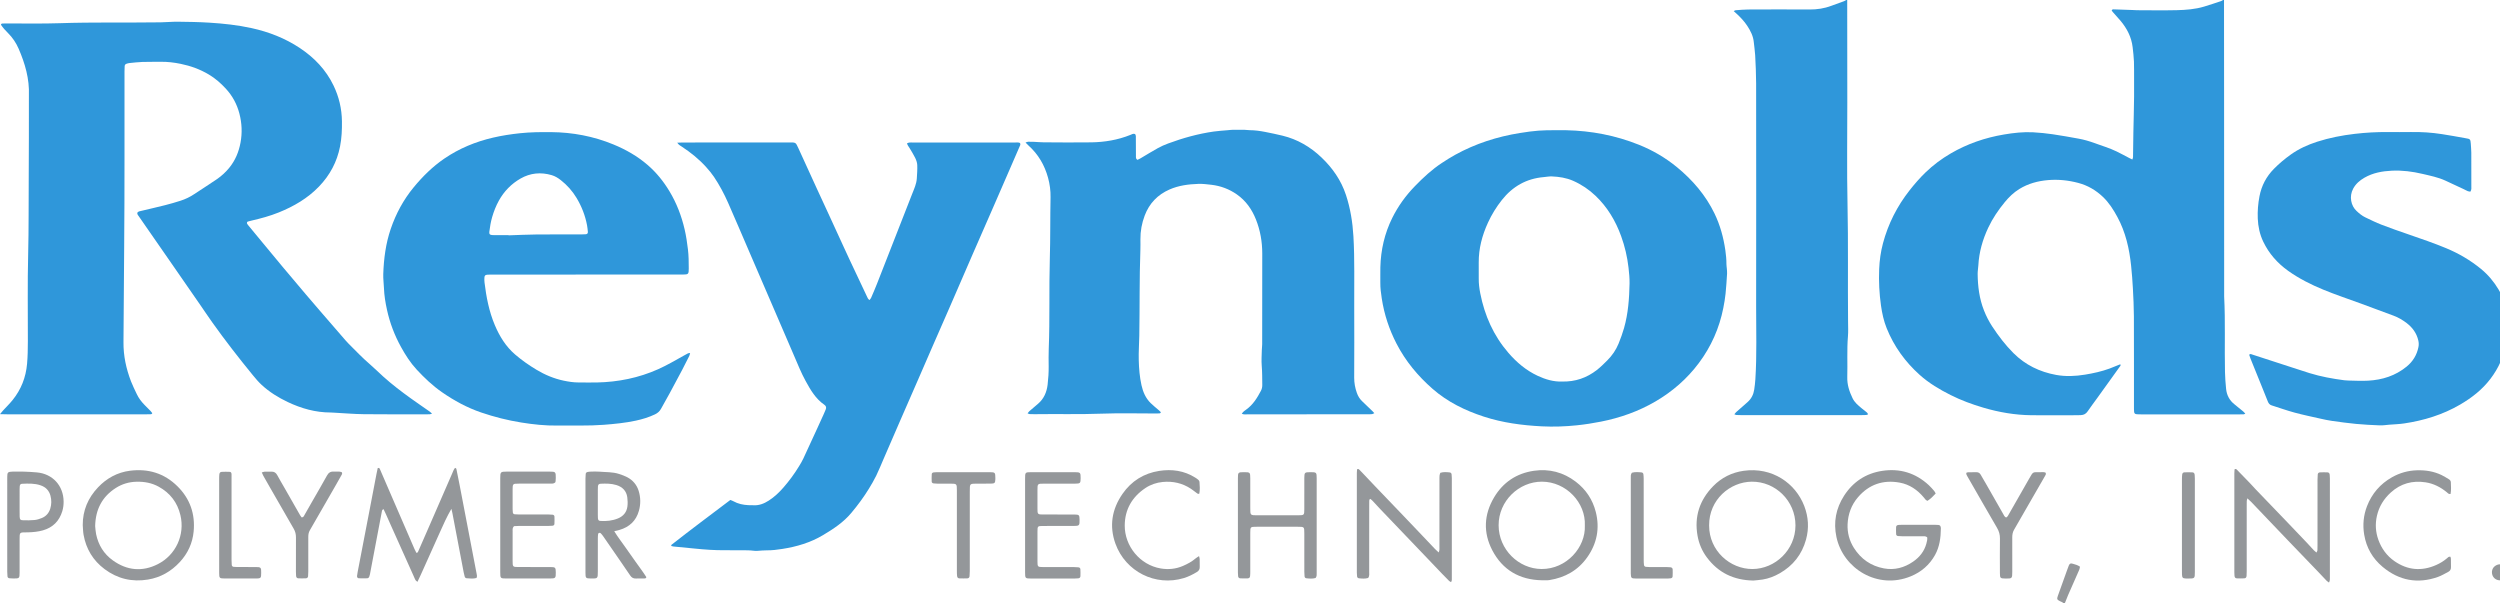 <svg width="3414" height="824" viewBox="0 0 3414 824" fill="none" xmlns="http://www.w3.org/2000/svg">
<g clip-path="url(#clip0)">
<path d="M3037.11 0C3037.15 47.356 3037.2 94.711 3037.23 142.067C3037.27 229.739 3037.29 317.411 3037.32 405.082C3039.08 439.396 3037.68 473.744 3038.44 508.067C3038.61 515.73 3039.19 523.399 3039.96 531.028C3040.82 539.679 3044.62 546.878 3051.59 552.304C3055.63 555.444 3059.55 558.74 3063.48 562.019C3064.4 562.787 3065.14 563.772 3066.18 564.896C3065.19 565.331 3064.67 565.738 3064.12 565.768C3062.2 565.876 3060.28 565.875 3058.36 565.876C3013.78 565.88 2969.2 565.883 2924.62 565.87C2922.27 565.87 2919.92 565.852 2917.59 565.636C2915.56 565.447 2914.51 564.383 2914.33 562.343C2914.12 560.012 2914.13 557.659 2914.13 555.315C2914.11 514.147 2914.21 472.976 2914.04 431.808C2913.98 419.24 2913.36 406.666 2912.69 394.111C2912.13 383.69 2911.33 373.27 2910.25 362.89C2907.84 339.595 2902.73 317.01 2891.45 296.211C2886.04 286.254 2880.05 276.772 2871.7 268.843C2862.03 259.664 2850.99 253.235 2838.14 249.806C2824.61 246.199 2810.85 244.76 2796.93 245.934C2782.98 247.111 2769.69 250.67 2757.58 258.12C2749.81 262.895 2743.41 269.138 2737.72 276.052C2728.91 286.778 2721.12 298.226 2715.17 310.872C2707.46 327.27 2702.57 344.356 2701.62 362.512C2701.42 366.339 2700.65 370.156 2700.69 373.974C2700.85 391.14 2702.99 407.999 2709.38 424.098C2712.38 431.655 2716.04 438.894 2720.5 445.68C2729.06 458.718 2738.51 471.134 2749.53 482.16C2765.67 498.326 2785.44 507.89 2807.86 511.986C2821.03 514.391 2834.21 513.754 2847.33 511.611C2858.7 509.751 2869.96 507.291 2880.82 503.304C2884.62 501.908 2888.34 500.303 2892.09 498.795C2893.24 498.338 2894.38 497.887 2895.49 497.443C2896.51 499.242 2895.21 500.118 2894.55 501.036C2884.38 515.259 2874.15 529.448 2863.93 543.638C2859.56 549.694 2855.05 555.644 2850.84 561.808C2848.58 565.128 2845.65 566.712 2841.78 566.868C2840.07 566.936 2838.37 567.027 2836.66 567.028C2815.76 567.052 2794.85 567.262 2773.95 567.022C2751.64 566.767 2729.83 563.027 2708.45 556.706C2693.07 552.163 2678.06 546.646 2663.74 539.439C2648.66 531.851 2634.17 523.272 2621.52 511.916C2601.69 494.115 2586.44 473.056 2576.47 448.292C2572.46 438.348 2570.19 427.916 2568.69 417.336C2566.35 400.834 2565.53 384.219 2566.2 367.579C2566.69 355.639 2568.3 343.779 2571.4 332.206C2578.5 305.684 2590.65 281.651 2607.6 260.071C2614.45 251.348 2621.71 242.967 2629.72 235.26C2640.07 225.304 2651.48 216.804 2663.89 209.567C2686.46 196.403 2710.74 188.06 2736.41 183.708C2749.66 181.462 2763.04 179.935 2776.51 180.666C2785.44 181.151 2794.37 182.074 2803.21 183.354C2815.03 185.06 2826.77 187.224 2838.52 189.344C2845.88 190.67 2853.03 192.739 2860.07 195.323C2870.28 199.068 2880.75 202.122 2890.56 206.888C2896.31 209.68 2901.9 212.778 2907.57 215.722C2908.85 216.387 2910.17 216.99 2911.94 217.854C2912.34 216.518 2912.82 215.586 2912.86 214.636C2912.99 211.442 2912.97 208.239 2912.99 205.04C2913.18 172.63 2914.74 140.238 2914.31 107.818C2914.2 99.926 2914.45 92.023 2914.13 84.143C2913.85 77.554 2913.09 70.975 2912.33 64.418C2910.72 50.606 2904.57 38.818 2895.75 28.308C2892.6 24.556 2889.25 20.972 2886 17.302C2885.17 16.366 2884.39 15.387 2883.75 14.61C2884.11 12.862 2885.22 12.742 2886.27 12.774C2894.79 13.04 2903.3 13.347 2911.82 13.658C2913.95 13.735 2916.08 13.958 2918.21 13.962C2936.34 13.999 2954.48 14.339 2972.6 13.895C2985.15 13.587 2997.76 12.66 3009.91 9.016C3017.67 6.69 3025.34 4.07 3033.04 1.523C3034.03 1.195 3034.9 0.516 3035.83 0H3037.11Z" fill="#2F97DA"/>
<path d="M3423.67 463.36C3423.26 464.779 3422.69 466.175 3422.46 467.623C3419.62 486.175 3412.13 502.724 3400.79 517.552C3389.61 532.171 3375.4 543.244 3359.59 552.485C3335.84 566.367 3310.08 574.215 3283.06 578.253C3276.34 579.259 3269.49 579.433 3262.69 579.977C3258.45 580.319 3254.18 581.051 3249.95 580.884C3239.1 580.459 3228.24 579.905 3217.43 578.888C3206.41 577.849 3195.42 576.311 3184.45 574.765C3179.19 574.024 3173.96 572.879 3168.77 571.709C3156.91 569.037 3144.99 566.567 3133.27 563.391C3122.78 560.551 3112.53 556.843 3102.15 553.588C3099.43 552.735 3097.96 550.831 3096.97 548.347C3094.59 542.407 3092.22 536.465 3089.82 530.533C3084.3 516.891 3078.76 503.257 3073.26 489.609C3072.56 487.865 3072.03 486.053 3071.47 484.421C3073.16 482.708 3074.58 483.799 3075.88 484.219C3094.55 490.249 3113.2 496.337 3131.86 502.405C3139.16 504.779 3146.44 507.212 3153.78 509.487C3169.31 514.304 3185.25 517.18 3201.34 519.283C3203.24 519.531 3205.16 519.631 3207.08 519.669C3216.01 519.851 3224.92 520.347 3233.89 519.849C3253.41 518.768 3271.13 513.161 3286.43 500.683C3295.02 493.673 3300.47 484.796 3302.64 473.891C3303.23 470.899 3303.15 467.987 3302.47 465.023C3300.16 454.989 3294.46 447.205 3286.41 441.091C3280.96 436.953 3275.09 433.469 3268.63 431.077C3253.83 425.603 3239.05 420.075 3224.24 414.619C3207.03 408.28 3189.59 402.524 3172.64 395.539C3155.89 388.631 3139.63 380.485 3124.79 369.909C3110.13 359.459 3098.48 346.332 3090.68 329.984C3085.92 320.019 3083.66 309.44 3083.21 298.457C3082.78 288.189 3083.63 278.009 3085.57 267.917C3088.35 253.473 3094.93 241.084 3105.26 230.575C3112.32 223.395 3120 216.991 3128.16 211.151C3139.19 203.259 3151.41 197.704 3164.26 193.563C3180.95 188.183 3198.08 184.863 3215.51 182.816C3230.57 181.047 3245.65 180.204 3260.8 180.317C3271.25 180.395 3281.71 180.479 3292.16 180.304C3306.48 180.065 3320.72 180.951 3334.85 183.189C3345.59 184.889 3356.31 186.757 3366.99 188.735C3372.66 189.783 3373.82 189.535 3374.13 196.353C3374.32 200.395 3374.79 204.431 3374.81 208.472C3374.91 223.616 3374.89 238.76 3374.86 253.905C3374.85 256.399 3375.36 259.027 3373.55 261.715C3372.45 261.52 3371.2 261.501 3370.11 261.061C3368.14 260.26 3366.29 259.173 3364.36 258.269C3356.06 254.381 3347.76 250.479 3339.43 246.652C3329.46 242.073 3318.75 239.967 3308.18 237.465C3294.42 234.212 3280.47 232.401 3266.32 233.083C3253.22 233.715 3240.47 236.001 3228.88 242.675C3222.49 246.356 3217.1 250.971 3213.5 257.615C3207.68 268.363 3210.56 281.169 3218.19 288.185C3221.83 291.537 3225.58 294.685 3230.03 296.808C3237.34 300.291 3244.62 303.919 3252.16 306.835C3264.29 311.523 3276.59 315.787 3288.88 320.033C3306.22 326.021 3323.59 331.913 3340.54 338.968C3357.78 346.148 3373.75 355.511 3388.19 367.368C3397.82 375.284 3405.73 384.737 3412.11 395.495C3416.82 403.427 3420.91 411.576 3422.82 420.684C3422.94 421.288 3423.38 421.829 3423.67 422.4V463.36Z" fill="#2F97DA"/>
<path d="M2522.55 7.44784e-05C2522.59 46.703 2522.65 93.405 2522.68 140.109C2522.72 186.172 2521.98 232.251 2522.96 278.295C2524.1 332.028 2523.19 385.752 2523.72 439.477C2523.78 446.087 2524.1 452.735 2523.56 459.303C2522.03 477.836 2523.18 496.391 2522.64 514.921C2522.33 525.3 2525.46 534.684 2529.84 543.783C2532.59 549.493 2537.36 553.531 2542.16 557.463C2544.63 559.489 2547.19 561.415 2549.63 563.472C2550.2 563.947 2550.47 564.773 2551.1 565.795C2549.95 566.212 2549.21 566.664 2548.44 566.723C2546.53 566.868 2544.61 566.868 2542.69 566.868C2487.46 566.875 2432.22 566.875 2376.99 566.868C2375.07 566.868 2373.15 566.869 2371.24 566.724C2370.47 566.667 2369.74 566.213 2368.43 565.735C2369.53 564.432 2370.19 563.423 2371.07 562.647C2376.16 558.117 2381.31 553.651 2386.43 549.148C2391.62 544.583 2394.57 538.776 2395.56 532.007C2396.24 527.379 2396.82 522.72 2397.12 518.053C2399.27 484.824 2398.13 451.553 2398.18 418.303C2398.33 316.792 2398.28 215.283 2398.17 113.773C2398.16 100.995 2397.5 88.211 2396.87 75.443C2396.57 69.497 2395.54 63.592 2394.99 57.655C2394.22 49.311 2390.56 42.152 2386.08 35.316C2381.84 28.849 2376.54 23.305 2370.84 18.129C2369.91 17.284 2368.97 16.448 2367.59 15.207C2368.66 14.655 2369.29 14.073 2369.96 14.024C2375.7 13.604 2381.44 13 2387.18 12.977C2415.11 12.861 2443.05 12.764 2470.99 12.973C2481.38 13.053 2491.35 11.547 2501.05 7.868C2506.63 5.751 2512.28 3.82 2517.88 1.743C2519.06 1.304 2520.14 0.588 2521.27 7.44784e-05H2522.55Z" fill="#2F97DA"/>
<path d="M2818.23 824.32C2817.05 822.291 2814.84 821.868 2812.97 820.918C2809.09 818.954 2808.66 818.094 2810.16 813.835C2814.13 802.587 2818.2 791.374 2822.24 780.15C2823.17 777.544 2824.05 774.914 2825.13 772.367C2826.38 769.436 2827.49 768.912 2830.68 769.88C2833.91 770.862 2837.27 771.58 2840.43 773.874C2840.12 775.243 2840.02 776.714 2839.46 777.987C2834.44 789.504 2829.3 800.972 2824.27 812.488C2822.57 816.383 2821.09 820.374 2819.51 824.32H2818.23Z" fill="#94979A"/>
<path d="M3423.67 787.2C3421.23 790.355 3418.28 792.541 3414.05 792.509C3409.27 792.475 3405.28 789.831 3403.69 785.497C3402.06 781.073 3403.31 776.092 3406.73 773.343C3410.77 770.103 3415.53 769.737 3419.73 772.481C3421.14 773.403 3422.36 774.607 3423.67 775.68V787.2Z" fill="#94979A"/>
<path d="M0 565.574C2.053 563.104 3.04 561.815 4.133 560.62C8.447 555.906 13.064 551.439 17.079 546.483C28.804 531.999 35.331 515.459 36.972 496.78C37.869 486.548 38.02 476.348 38.044 466.119C38.132 426.439 37.456 386.742 38.459 347.087C39.359 311.465 38.952 275.858 39.241 240.247C39.528 204.837 39.4 169.422 39.453 134.01C39.456 132.73 39.416 131.448 39.465 130.17C40.328 107.679 34.213 86.703 25.381 66.376C21.961 58.507 17.22 51.416 11.099 45.306C7.492 41.703 4.028 37.963 1.305 33.814C1.623 32.187 2.74 32.145 3.784 32.108C5.701 32.042 7.623 32.042 9.543 32.036C33.435 31.962 57.348 32.499 81.216 31.689C127.28 30.123 173.351 31.165 219.412 30.495C227.292 30.381 235.172 29.569 243.045 29.66C257.324 29.827 271.621 30.055 285.868 30.945C305.232 32.155 324.523 34.211 343.529 38.38C367.103 43.553 389.26 52.181 409.409 65.546C429.143 78.635 445.087 95.26 455.468 116.783C462.893 132.182 466.735 148.449 466.955 165.581C467.103 177.126 466.619 188.603 464.385 199.959C460.236 221.049 450.56 239.202 435.66 254.691C420.111 270.855 401.263 281.782 380.685 290.103C368.577 294.999 356.025 298.371 343.332 301.294C341.672 301.675 340.019 302.098 338.385 302.578C338.027 302.683 337.764 303.117 337.393 303.458C336.761 305.375 338.135 306.621 339.173 307.886C345.528 315.635 351.936 323.342 358.328 331.059C367.576 342.227 376.781 353.43 386.085 364.55C396.619 377.141 407.217 389.679 417.833 402.199C424.588 410.167 431.416 418.074 438.236 425.986C444.499 433.253 450.799 440.49 457.077 447.743C461.96 453.385 466.824 459.043 471.721 464.671C473.121 466.279 474.561 467.857 476.067 469.366C485.707 479.026 495.139 488.891 505.517 497.803C511.659 503.076 517.363 508.855 523.387 514.271C535.296 524.979 548.031 534.66 561.012 544.011C569.492 550.118 578.145 555.983 586.7 561.984C587.687 562.676 588.545 563.551 590.007 564.811C588.581 565.262 587.86 565.623 587.109 565.698C585.841 565.824 584.553 565.791 583.275 565.79C554.475 565.767 525.673 565.967 496.877 565.615C483.043 565.446 469.219 564.231 455.389 563.491C454.112 563.423 452.833 563.318 451.555 563.316C430.873 563.307 411.447 557.776 392.988 549.028C380.068 542.906 367.848 535.347 357.272 525.57C352.911 521.535 349.031 516.93 345.257 512.318C325.941 488.707 307.221 464.631 289.543 439.763C284.107 432.114 278.912 424.294 273.572 416.575C258.885 395.353 244.185 374.139 229.483 352.929C221.949 342.059 214.395 331.205 206.855 320.341C201.139 312.105 195.423 303.869 189.723 295.623C188.656 294.081 187.165 292.702 187.515 290.485C188.891 288.531 191.137 288.421 193.153 287.933C203.935 285.329 214.759 282.901 225.509 280.174C232.532 278.393 239.504 276.367 246.405 274.158C253.125 272.009 259.457 269.007 265.36 265.023C275.609 258.105 286.159 251.627 296.327 244.595C302.633 240.235 308.263 235.055 313.173 229.015C321.345 218.965 326.051 207.523 328.419 194.943C330.951 181.502 330.335 168.147 326.903 154.989C323.565 142.198 317.405 130.813 308.393 121.063C301.559 113.67 294.08 107.063 285.377 101.874C273.332 94.691 260.383 89.958 246.691 87.178C237.687 85.351 228.607 84.221 219.381 84.39C211.064 84.542 202.736 84.317 194.424 84.602C188.471 84.806 182.532 85.544 176.595 86.123C175.336 86.245 174.099 86.668 172.876 87.031C171.277 87.506 170.341 88.656 170.24 90.287C170.08 92.838 170.017 95.399 170.013 97.957C169.917 177.527 170.264 257.103 169.575 336.67C169.197 380.175 169.065 423.681 168.627 467.185C168.439 485.881 172.295 503.604 178.927 520.855C181.219 526.814 184.132 532.536 186.859 538.322C189.431 543.776 193.051 548.516 197.244 552.822C200.072 555.724 202.977 558.552 205.797 561.463C206.645 562.339 207.32 563.383 207.964 564.21C207.293 565.858 206.103 565.674 205.097 565.726C203.395 565.814 201.685 565.776 199.979 565.776C136.409 565.778 72.839 565.779 9.269 565.77C6.736 565.77 4.204 565.666 0 565.574Z" fill="#2F97DA"/>
<path d="M2133.08 521.036C2151.29 521.491 2166.91 515.967 2180.66 505.272C2185.69 501.364 2190.24 496.811 2194.77 492.307C2201.49 485.62 2206.83 477.875 2210.39 469.088C2213.18 462.181 2215.77 455.145 2217.8 447.984C2223.44 428.145 2224.91 407.715 2225.32 387.224C2225.46 380.007 2224.72 372.735 2223.91 365.543C2222.24 350.871 2218.9 336.545 2213.88 322.647C2206.31 301.688 2195.19 282.985 2178.97 267.469C2169.92 258.816 2159.73 251.967 2148.3 246.919C2138.98 242.8 2129.09 241.307 2119.03 240.904C2115.44 240.76 2111.82 241.54 2108.21 241.84C2084.52 243.805 2065.6 254.639 2050.98 273.089C2043.41 282.64 2037.02 292.993 2031.94 304.108C2024.03 321.385 2019.22 339.375 2019.35 358.513C2019.4 365.767 2019.46 373.021 2019.37 380.273C2019.28 387.139 2020.13 393.895 2021.45 400.6C2027.41 430.891 2039.52 458.259 2059.83 481.795C2071.12 494.873 2084.04 505.791 2099.77 513.16C2110.52 518.199 2121.7 521.456 2133.08 521.036ZM2127.98 177.828C2131.61 177.828 2135.24 177.76 2138.86 177.839C2173.09 178.576 2206.2 184.907 2238.04 197.667C2257.01 205.267 2274.47 215.467 2290.21 228.421C2311.52 245.955 2329.21 266.528 2341.33 291.565C2349.02 307.46 2353.6 324.261 2356.13 341.68C2357.04 348.019 2357.65 354.375 2357.63 360.791C2357.62 362.7 2357.99 364.608 2358.13 366.521C2358.29 368.859 2358.64 371.215 2358.49 373.536C2357.92 382.677 2357.39 391.829 2356.44 400.935C2355.76 407.495 2354.64 414.031 2353.37 420.507C2347.92 448.156 2336.76 473.32 2319.87 495.877C2303.82 517.331 2283.99 534.572 2260.89 548.111C2237.63 561.736 2212.58 570.561 2186.25 575.78C2175.39 577.932 2164.4 579.653 2153.39 580.797C2137.48 582.452 2121.46 583.027 2105.48 582.208C2078.57 580.829 2051.96 577.316 2026.23 568.92C2000.65 560.575 1976.75 548.869 1956.37 531.043C1936.32 513.497 1919.48 493.285 1907.15 469.419C1897.05 449.881 1890.28 429.36 1886.95 407.681C1885.85 400.525 1884.89 393.335 1884.97 386.048C1885.06 379.009 1884.84 371.965 1885.02 364.931C1885.62 341.375 1890.73 318.912 1901.22 297.696C1909.25 281.477 1919.69 267.073 1932.28 254.127C1943.61 242.476 1955.45 231.439 1969.09 222.507C1974.97 218.652 1980.92 214.859 1987.07 211.463C2014.81 196.145 2044.53 186.584 2075.76 181.613C2095.55 178.461 2105.28 177.563 2127.98 177.828" fill="#2F97DA"/>
<path d="M924.871 194.864C928.049 194.751 930.151 194.611 932.252 194.608C980.673 194.567 1029.09 194.539 1077.52 194.516C1087 194.511 1086.46 194.163 1090.43 202.752C1098.84 220.948 1107.08 239.223 1115.43 257.446C1121.2 270.046 1127.06 282.608 1132.86 295.199C1139.37 309.339 1145.85 323.494 1152.35 337.639C1154.93 343.258 1157.5 348.883 1160.13 354.479C1168.03 371.27 1175.94 388.054 1183.88 404.822C1184.67 406.503 1185.26 408.399 1187.4 409.74C1188.18 408.68 1189.11 407.808 1189.57 406.736C1192.28 400.472 1195 394.208 1197.49 387.858C1213.63 346.764 1229.76 305.667 1245.76 264.52C1248.38 257.791 1251.54 251.146 1252 243.768C1252.38 237.61 1252.87 231.419 1252.6 225.272C1252.45 221.983 1251.21 218.566 1249.76 215.55C1247.54 210.959 1244.72 206.66 1242.13 202.248C1240.96 200.252 1239.28 198.532 1238.62 195.76C1239.63 195.37 1240.51 194.83 1241.45 194.712C1242.92 194.527 1244.43 194.606 1245.92 194.606C1292.63 194.602 1339.35 194.595 1386.06 194.624C1388.37 194.626 1390.76 194.17 1392.92 195.27C1394.16 197.392 1392.79 199.088 1392.08 200.748C1388.68 208.802 1385.13 216.792 1381.64 224.811C1373.48 243.584 1365.34 262.367 1357.15 281.131C1347.59 303.022 1337.97 324.883 1328.44 346.782C1317.97 370.832 1307.59 394.924 1297.13 418.975C1288.96 437.747 1280.69 456.476 1272.5 475.239C1266.36 489.311 1260.29 503.415 1254.15 517.491C1245.8 536.648 1237.4 555.784 1229.06 574.946C1221.57 592.152 1214.13 609.383 1206.67 626.6C1203.36 634.23 1200.27 641.971 1196.64 649.443C1193.66 655.566 1190.17 661.466 1186.63 667.287C1179.51 678.959 1171.37 689.866 1162.6 700.382C1151.86 713.262 1138.25 722.196 1124.11 730.66C1106.78 741.031 1087.86 746.586 1068.12 749.651C1061.19 750.728 1054.2 751.626 1047.12 751.531C1043.08 751.476 1039.04 751.968 1034.99 752.191C1033.72 752.26 1032.42 752.43 1031.17 752.256C1022.03 750.987 1012.85 751.654 1003.69 751.427C999.211 751.315 994.728 751.322 990.249 751.374C976.16 751.539 962.141 750.503 948.14 749.076C938.601 748.104 929.053 747.234 919.513 746.28C918.533 746.183 917.579 745.832 916.648 745.608C916.761 744.812 916.667 744.222 916.896 744.042C943.384 723.243 970.387 703.122 997.361 682.738C998.96 683.404 1000.37 683.839 1001.62 684.543C1007.92 688.074 1014.75 689.475 1021.86 689.843C1023.99 689.954 1026.14 689.778 1028.26 689.946C1036.32 690.588 1043.34 687.787 1049.94 683.536C1057.53 678.642 1064.03 672.48 1069.92 665.7C1077.77 656.674 1084.87 647.072 1091.08 636.84C1093.18 633.382 1095.3 629.904 1097.01 626.25C1103.62 612.152 1110.07 597.984 1116.56 583.836C1119.41 577.635 1122.23 571.423 1125.04 565.204C1125.92 563.262 1126.69 561.271 1127.55 559.32C1128.76 556.564 1128.16 554.402 1125.65 552.68C1113.79 544.555 1106.88 532.507 1100.19 520.327C1094.01 509.091 1089.31 497.168 1084.23 485.426C1075.42 465.071 1066.68 444.69 1057.9 424.322C1046.34 397.488 1034.78 370.656 1023.21 343.828C1013.59 321.503 1004.07 299.128 994.271 276.882C988.848 264.575 982.483 252.712 975.004 241.52C971.939 236.934 968.328 232.67 964.647 228.543C954.791 217.492 943.332 208.303 930.98 200.183C929.076 198.931 926.877 197.959 924.871 194.864Z" fill="#2F97DA"/>
<path d="M1400.46 194.676C1402.09 194.136 1403.02 193.585 1403.97 193.56C1406.74 193.488 1409.51 193.574 1412.28 193.695C1416.53 193.882 1420.78 194.333 1425.04 194.353C1446.79 194.456 1468.55 194.754 1490.3 194.402C1508.53 194.107 1526.38 191.15 1543.43 184.314C1545.54 183.469 1547.61 182.047 1550.05 183.017C1551.54 184.967 1551.1 187.174 1551.12 189.26C1551.2 197.152 1551.15 205.043 1551.23 212.935C1551.25 214.777 1550.84 216.86 1553.28 218.337C1554.56 217.698 1556.09 217.039 1557.52 216.201C1565.42 211.555 1573.2 206.697 1581.22 202.258C1585.68 199.789 1590.4 197.717 1595.19 195.942C1615.43 188.429 1636.17 182.683 1657.58 179.614C1663.9 178.707 1670.3 178.389 1676.66 177.806C1678.79 177.613 1680.91 177.314 1683.03 177.278C1688.35 177.188 1693.67 177.153 1698.98 177.23C1701.54 177.267 1704.08 177.773 1706.63 177.781C1713.7 177.802 1720.67 178.789 1727.57 180.131C1735.52 181.678 1743.46 183.355 1751.33 185.258C1771.73 190.191 1789.37 200.525 1804.4 214.814C1819.53 229.196 1831.36 245.974 1838.03 266.202C1844.09 284.595 1847.09 303.345 1848.23 322.627C1850.11 354.602 1849.11 386.583 1849.33 418.559C1849.55 450.977 1849.36 483.398 1849.29 515.818C1849.27 522.947 1850.54 529.8 1852.91 536.5C1854.43 540.8 1856.67 544.605 1859.98 547.77C1864.75 552.338 1869.51 556.921 1874.27 561.51C1875 562.219 1875.67 563.002 1876.78 564.189C1875.45 564.794 1874.62 565.419 1873.72 565.53C1872.04 565.737 1870.32 565.677 1868.62 565.679C1813.37 565.746 1758.13 565.813 1702.89 565.855C1700.65 565.857 1698.31 566.217 1695.79 565.037C1697.48 562.209 1699.86 560.723 1702.02 559.175C1711.17 552.621 1716.8 543.381 1721.91 533.707C1723.23 531.205 1723.8 528.511 1723.77 525.687C1723.65 516.953 1723.76 508.231 1723.02 499.487C1722.42 492.303 1723.02 485.014 1723.16 477.773C1723.21 475.219 1723.63 472.671 1723.63 470.119C1723.7 428.742 1723.78 387.365 1723.74 345.986C1723.72 330.061 1721.01 314.57 1715.12 299.722C1709.65 285.941 1701.41 274.185 1689.17 265.586C1678.68 258.219 1666.96 253.814 1654.23 252.33C1648.32 251.64 1642.32 250.909 1636.4 251.113C1622.93 251.575 1609.64 253.253 1597.09 258.764C1580.82 265.912 1569.49 277.722 1563.22 294.317C1559.26 304.787 1557.25 315.645 1557.36 326.871C1557.4 331.777 1557.48 336.687 1557.3 341.587C1555.87 380.593 1556.5 419.622 1555.82 458.634C1555.62 469.701 1554.78 480.786 1555.08 491.862C1555.39 503.365 1556.3 514.847 1558.83 526.13C1560.87 535.247 1564.47 543.629 1571.17 550.301C1574.79 553.901 1578.87 557.037 1582.72 560.406C1583.65 561.222 1584.5 562.13 1585.28 562.89C1584.77 564.549 1583.63 564.539 1582.6 564.571C1580.47 564.639 1578.33 564.634 1576.2 564.637C1552.74 564.658 1529.25 563.981 1505.82 564.868C1474.68 566.046 1443.56 565.158 1412.44 565.617C1410.31 565.647 1408.17 565.62 1406.04 565.477C1405.28 565.425 1404.55 564.948 1403.26 564.46C1404.35 563.16 1405 562.133 1405.88 561.365C1409.74 558.002 1413.66 554.725 1417.55 551.394C1425.6 544.49 1429.43 535.507 1430.64 525.157C1431.61 516.886 1432.15 508.609 1432.07 500.277C1431.99 492.386 1431.84 484.483 1432.16 476.603C1433.81 435.465 1432.43 394.286 1433.64 353.161C1434.47 325.225 1434.05 297.301 1434.63 269.378C1434.81 260.34 1433.61 251.505 1431.24 242.822C1426.54 225.531 1417.82 210.647 1404.42 198.614C1403.21 197.527 1402.11 196.324 1400.46 194.676Z" fill="#2F97DA"/>
<path d="M694.474 321.118C694.477 321.204 694.481 321.291 694.485 321.378C706.828 320.978 719.169 320.348 731.514 320.226C752.398 320.015 773.287 320.13 794.172 320.092C796.088 320.09 798.013 320.086 799.917 319.902C802.03 319.698 802.969 318.599 802.78 316.476C802.514 313.508 802.209 310.53 801.664 307.603C799.174 294.26 794.273 281.798 787.3 270.2C781.654 260.814 774.43 252.726 765.785 245.958C762.072 243.052 758.086 240.564 753.529 239.214C738.685 234.815 724.219 236.168 710.884 243.807C698.308 251.011 688.326 261.207 681.236 274.016C677.294 281.136 674.36 288.663 672.085 296.467C670.169 303.036 669.085 309.762 668.228 316.528C667.836 319.628 668.863 320.752 672.1 321.02C673.583 321.144 675.081 321.112 676.572 321.114C682.54 321.123 688.506 321.118 694.474 321.118ZM942.413 482.051C941.95 483.747 941.818 484.983 941.298 486.026C938.06 492.514 934.808 498.999 931.424 505.411C925.851 515.971 920.22 526.503 914.52 536.995C910.653 544.115 906.57 551.118 902.697 558.232C900.774 561.762 898.004 564.15 894.396 565.864C886.054 569.826 877.291 572.488 868.313 574.427C853.912 577.538 839.306 578.958 824.612 580.1C803.506 581.742 782.409 580.826 761.31 581.142C744.63 581.392 728.104 579.6 711.673 576.955C693.109 573.966 674.924 569.374 657.121 563.299C637.799 556.706 620.086 547.072 603.35 535.43C590.648 526.592 579.556 516.038 569.097 504.771C560.493 495.5 553.715 484.879 547.617 473.839C538.795 457.866 532.377 440.96 528.476 423.128C526.332 413.332 524.693 403.458 524.32 393.402C524.083 387.018 523.172 380.624 523.388 374.264C524.1 353.307 526.761 332.623 533.565 312.652C540.651 291.859 550.917 272.791 564.904 255.822C577.163 240.95 590.797 227.479 606.765 216.568C627.088 202.683 649.442 193.482 673.382 187.927C685.456 185.124 697.673 183.262 709.969 181.951C724.188 180.436 738.476 180.3 752.768 180.43C782.101 180.696 810.434 186.064 837.581 197.216C854.644 204.226 870.569 213.311 884.567 225.418C896.428 235.675 906.162 247.791 914.248 261.234C924.01 277.471 930.696 294.931 934.952 313.342C937.019 322.278 938.335 331.336 939.44 340.452C940.5 349.176 940.548 357.89 940.569 366.628C940.573 368.119 940.553 369.622 940.381 371.099C940.11 373.439 939.084 374.508 936.673 374.719C934.341 374.923 931.987 374.891 929.641 374.892C844.108 374.928 758.574 374.956 673.041 374.992C670.483 374.994 667.916 374.954 665.368 375.147C662.638 375.355 661.645 376.427 661.505 379.255C661.399 381.379 661.386 383.538 661.644 385.643C664.084 405.604 667.82 425.267 675.698 443.911C682.165 459.214 690.708 473.176 703.442 484.099C712.512 491.879 722.289 498.748 732.562 504.899C744.19 511.862 756.512 517.058 769.795 519.844C776.476 521.246 783.213 522.296 790.076 522.291C798.394 522.283 806.716 522.487 815.031 522.315C844.137 521.715 872.153 516.09 898.845 504.17C911.146 498.676 922.673 491.787 934.429 485.3C936.109 484.372 937.752 483.371 939.477 482.542C940.154 482.216 941.013 482.268 942.413 482.051" fill="#2F97DA"/>
<path d="M616.445 694.878C610.164 705.526 605.325 716.621 600.36 727.656C595.372 738.742 590.509 749.886 585.415 760.924C580.34 771.918 575.692 783.12 570.084 794.56C568.811 793.473 567.841 792.993 567.416 792.214C566.393 790.352 565.631 788.349 564.757 786.404C554.627 763.832 544.492 741.261 534.368 718.685C531.837 713.042 529.357 707.376 526.824 701.733C525.876 699.618 524.848 697.541 523.769 695.261C521.401 696.138 521.552 698.074 521.265 699.528C519.327 709.361 517.516 719.22 515.655 729.069C512.167 747.509 508.677 765.949 505.168 784.384C504.969 785.424 504.632 786.445 504.271 787.442C503.799 788.748 502.815 789.68 501.449 789.714C497.621 789.812 493.784 789.838 489.959 789.688C488.341 789.624 487.405 788.253 487.571 786.478C487.748 784.573 488.115 782.682 488.476 780.8C493.749 753.364 499.043 725.933 504.315 698.496C507.615 681.322 510.879 664.142 514.177 646.969C514.695 644.274 515.312 641.601 515.832 639.158C518.111 638.464 518.493 639.922 518.969 641.016C522.971 650.208 526.916 659.424 530.895 668.625C542.581 695.64 554.268 722.654 565.98 749.657C566.8 751.549 567.824 753.352 568.675 755.04C570.8 754.784 570.964 753.298 571.441 752.214C576.597 740.502 581.704 728.768 586.815 717.036C596.609 694.548 606.399 672.058 616.185 649.566C617.292 647.024 618.311 644.442 619.481 641.93C619.992 640.833 620.781 639.866 621.373 638.952C623.471 639.32 623.328 640.856 623.563 641.988C625.039 649.086 626.464 656.196 627.835 663.316C632.028 685.096 636.187 706.881 640.364 728.664C643.86 746.885 647.367 765.105 650.849 783.329C651.204 785.186 651.813 787.07 650.7 789.302C646.337 790.534 641.696 790.052 637.081 789.652C635.692 789.532 634.864 788.426 634.513 787.106C634.021 785.254 633.544 783.392 633.184 781.51C629.737 763.496 626.317 745.477 622.889 727.46C621.176 718.45 619.477 709.438 617.741 700.434C617.381 698.569 616.881 696.73 616.445 694.878Z" fill="#94979A"/>
<path d="M3180.49 795.549C3179.07 794.471 3178 793.847 3177.16 792.987C3173.31 789.002 3169.56 784.926 3165.72 780.93C3152.14 766.79 3138.52 752.679 3124.94 738.534C3115.94 729.157 3106.97 719.743 3098 710.337C3090.05 702.011 3082.13 693.661 3074.17 685.351C3072.73 683.847 3071.13 682.493 3069.04 680.538C3068.62 682.206 3068.23 683.133 3068.17 684.08C3068.06 685.993 3068.12 687.915 3068.12 689.834C3068.12 719.891 3068.12 749.95 3068.11 780.007C3068.11 782.137 3068.11 784.275 3067.91 786.393C3067.71 788.585 3066.8 789.671 3064.79 789.778C3061.39 789.957 3057.98 789.963 3054.58 789.807C3052.62 789.717 3051.68 788.579 3051.43 786.426C3051.24 784.739 3051.22 783.025 3051.22 781.322C3051.21 736.342 3051.2 691.362 3051.22 646.382C3051.22 644.493 3051.4 642.604 3051.49 640.958C3052.94 639.91 3053.83 640.54 3054.58 641.305C3060.39 647.25 3066.2 653.2 3071.96 659.194C3074.76 662.113 3077.41 665.177 3080.22 668.097C3094.68 683.165 3109.19 698.194 3123.65 713.263C3132.51 722.487 3141.33 731.744 3150.13 741.018C3153.36 744.418 3156.46 747.942 3159.68 751.346C3160.67 752.394 3161.88 753.234 3163.44 754.55C3164 753.234 3164.61 752.387 3164.68 751.497C3164.85 749.378 3164.79 747.238 3164.79 745.106C3164.8 715.049 3164.79 684.992 3164.81 654.933C3164.81 652.594 3164.89 650.245 3165.11 647.917C3165.26 646.248 3166.38 645.144 3168.05 645.078C3171.45 644.948 3174.86 644.88 3178.26 645.03C3180.27 645.12 3181.2 646.221 3181.46 648.369C3181.67 650.054 3181.7 651.769 3181.7 653.47C3181.71 698.452 3181.71 743.431 3181.69 788.411C3181.69 790.499 3182 792.658 3180.49 795.549Z" fill="#94979A"/>
<path d="M1964.68 754.447C1966.1 751.115 1965.69 748.747 1965.69 746.455C1965.72 716.172 1965.71 685.891 1965.72 655.61C1965.72 653.478 1965.66 651.335 1965.86 649.219C1965.97 648.008 1966.55 646.842 1966.92 645.658C1971.31 644.29 1975.55 644.706 1979.77 645.148C1981.16 645.294 1982.1 646.295 1982.29 647.684C1982.51 649.368 1982.61 651.08 1982.61 652.78C1982.62 698.203 1982.63 743.626 1982.61 789.048C1982.61 790.894 1982.94 792.839 1981.57 794.963C1980.55 794.336 1979.58 793.959 1978.9 793.288C1975.72 790.142 1972.58 786.943 1969.48 783.71C1961.08 774.935 1952.71 766.124 1944.31 757.343C1924.56 736.698 1904.79 716.072 1885.06 695.416C1881.38 691.563 1877.82 687.594 1874.16 683.712C1873.31 682.802 1872.3 682.03 1871.52 681.334C1869.79 681.778 1869.88 682.931 1869.85 683.948C1869.78 685.866 1869.8 687.786 1869.8 689.706C1869.79 719.987 1869.81 750.27 1869.76 780.551C1869.76 783.46 1870.44 786.554 1868.29 789.306C1864.19 790.544 1859.95 790.143 1855.72 789.708C1854.33 789.564 1853.4 788.554 1853.22 787.166C1853 785.482 1852.9 783.77 1852.9 782.07C1852.89 736.647 1852.89 691.224 1852.9 645.802C1852.9 644.124 1853.09 642.447 1853.18 640.999C1854.6 639.946 1855.46 640.627 1856.22 641.36C1857.46 642.536 1858.65 643.755 1859.82 644.994C1865.99 651.49 1872.11 658.024 1878.29 664.498C1889.78 676.519 1901.32 688.498 1912.82 700.51C1921.52 709.596 1930.2 718.699 1938.87 727.811C1945.78 735.07 1952.64 742.367 1959.56 749.614C1961 751.122 1962.59 752.484 1964.68 754.447Z" fill="#94979A"/>
<path d="M2333.97 717.538C2333.9 752.236 2362.72 777.183 2393.19 777.051C2424.03 776.918 2451.85 751.115 2451.89 717.506C2451.92 683.852 2424.39 657.439 2392.17 657.784C2362.45 658.103 2333.75 682.307 2333.97 717.538ZM2394.37 792.795C2367.27 792.29 2346.48 781.974 2331.01 761.348C2324.4 752.538 2320.13 742.584 2318.18 731.691C2313.49 705.358 2321.07 682.758 2339.55 663.863C2350.91 652.254 2365.06 645.199 2381.1 642.935C2420.1 637.434 2452 659.943 2463.91 691.047C2469.66 706.06 2470.56 721.395 2466.3 736.848C2460.71 757.118 2448.62 772.506 2430.31 782.924C2423.04 787.066 2415.3 790.088 2407.01 791.414C2402.4 792.15 2397.72 792.44 2394.37 792.795" fill="#94979A"/>
<path d="M2164.26 717.669C2165.66 686.363 2138.75 657.883 2105.72 657.771C2074.3 657.665 2046.43 684.061 2046.51 717.364C2046.6 750.295 2073.7 776.803 2105.09 777.035C2139.36 777.288 2165.55 747.332 2164.26 717.669ZM2105.65 792.411C2075.12 791.869 2051.86 778.339 2037.82 751.367C2025.32 727.368 2026.4 702.723 2040.27 679.316C2052.51 658.667 2071.02 646.329 2094.68 642.904C2115.57 639.883 2134.87 644.847 2151.86 657.831C2165.76 668.452 2174.93 682.291 2179.21 699.125C2184.9 721.479 2180.77 742.281 2167.5 761.073C2154.89 778.92 2137.24 788.723 2115.86 792.164C2115.02 792.299 2114.16 792.391 2113.32 792.4C2110.76 792.431 2108.2 792.411 2105.65 792.411" fill="#94979A"/>
<path d="M2643.35 673.973C2639.81 677.802 2636.27 681.33 2632.16 683.964C2629.59 683.084 2628.61 681.073 2627.26 679.465C2618.5 668.998 2607.77 661.532 2594.19 659.06C2571.58 654.942 2552.42 661.457 2537.34 678.922C2528.23 689.469 2523.67 702.096 2523.07 715.858C2522.57 727.354 2525.45 738.302 2531.65 748.156C2541.26 763.418 2555.06 772.94 2572.68 776.202C2587.16 778.886 2600.62 775.26 2612.72 766.862C2621.41 760.833 2627.69 752.956 2630.57 742.653C2631.41 739.637 2632.24 736.54 2631.76 733.689C2629.42 731.866 2627.21 732.358 2625.13 732.345C2615.96 732.288 2606.79 732.336 2597.61 732.306C2595.7 732.301 2593.78 732.222 2591.88 732.006C2590.47 731.848 2589.44 730.868 2589.37 729.49C2589.21 726.309 2589.13 723.109 2589.3 719.93C2589.4 717.929 2590.52 717.064 2592.71 716.83C2594.19 716.673 2595.69 716.677 2597.18 716.676C2612.33 716.666 2627.47 716.666 2642.61 716.678C2644.1 716.68 2645.6 716.696 2647.08 716.87C2649.09 717.11 2649.98 718.1 2650.32 720.206C2650.39 720.626 2650.45 721.054 2650.45 721.477C2650.3 734.178 2648.79 746.578 2642.46 757.934C2634.88 771.513 2623.67 781.112 2609.47 786.97C2563.97 805.736 2516.88 776.388 2507.81 733.26C2503.56 713.09 2507.14 694.242 2518.28 676.942C2530.51 657.94 2548.05 646.438 2570.23 643.024C2594.37 639.309 2615.89 645.8 2633.98 662.554C2636.63 665.009 2639 667.773 2641.38 670.498C2642.19 671.418 2642.62 672.662 2643.35 673.973Z" fill="#94979A"/>
<path d="M129.952 718.351C130.291 721.391 130.432 725.467 131.243 729.406C134.287 744.214 141.8 756.435 154.063 765.243C173.432 779.154 194.366 781.162 215.612 770.363C239.968 757.983 252.812 730.581 246.374 703.494C242.26 686.194 232.312 673.178 216.636 664.59C207.202 659.421 197.116 657.611 186.44 657.855C176.118 658.093 166.608 660.933 158.039 666.437C139.58 678.293 130.488 695.465 129.952 718.351ZM112.996 716.991C112.906 696.903 120.35 679.793 133.916 665.483C145.688 653.067 160.326 645.038 177.386 642.851C202.243 639.662 224.256 646.146 242.4 664.134C259.615 681.199 266.691 701.994 264.444 725.793C262.943 741.694 256.475 755.745 245.495 767.59C233.635 780.383 219.272 788.594 202.022 791.45C180.306 795.046 160.458 790.373 142.816 777.177C127.091 765.413 117.574 749.659 114.127 730.349C113.344 725.967 113.352 721.447 112.996 716.991" fill="#94979A"/>
<path d="M1796.57 789.314C1792.45 790.532 1788.21 790.15 1783.98 789.701C1782.58 789.552 1781.66 788.513 1781.51 787.132C1781.29 785.018 1781.19 782.882 1781.19 780.757C1781.17 763.269 1781.19 745.782 1781.17 728.294C1781.16 719.382 1781.14 719.357 1772.36 719.349C1753.6 719.332 1734.83 719.33 1716.06 719.349C1707.45 719.358 1707.4 719.408 1707.38 727.786C1707.36 745.274 1707.38 762.761 1707.37 780.249C1707.37 782.377 1707.35 784.518 1707.13 786.633C1706.92 788.701 1705.94 789.736 1703.82 789.828C1700.42 789.974 1697.01 789.906 1693.61 789.765C1691.9 789.694 1690.94 788.474 1690.75 786.832C1690.56 785.142 1690.49 783.43 1690.49 781.73C1690.47 738.865 1690.47 696 1690.49 653.134C1690.49 645.073 1690.8 644.82 1698.71 644.801C1707.09 644.781 1707.35 644.997 1707.37 653.332C1707.4 666.766 1707.37 680.202 1707.38 693.637C1707.38 695.556 1707.35 697.482 1707.5 699.39C1707.73 702.226 1708.7 703.242 1711.39 703.529C1712.87 703.686 1714.37 703.67 1715.86 703.672C1734.84 703.68 1753.82 703.697 1772.8 703.668C1780.92 703.654 1781.14 703.432 1781.16 695.454C1781.2 682.02 1781.18 668.584 1781.18 655.148C1781.18 654.296 1781.17 653.442 1781.18 652.59C1781.28 645.185 1781.64 644.838 1789.32 644.801C1797.76 644.76 1798.07 645.005 1798.07 653.253C1798.09 696.118 1798.09 738.982 1798.06 781.848C1798.06 784.358 1798.47 787.001 1796.57 789.314Z" fill="#94979A"/>
<path d="M816.398 685.896C816.398 691.656 816.391 697.415 816.402 703.175C816.405 704.667 816.385 706.167 816.514 707.651C816.739 710.232 817.593 711.259 819.975 711.405C828.154 711.913 836.203 711.111 843.833 707.988C851.07 705.027 855.743 699.616 856.769 691.793C857.315 687.62 857.207 683.244 856.623 679.067C855.407 670.388 850.129 664.992 841.81 662.408C834.746 660.213 827.505 660.271 820.25 660.583C817.759 660.689 816.809 661.736 816.55 664.144C816.393 665.624 816.409 667.125 816.405 668.617C816.39 674.377 816.398 680.136 816.398 685.896ZM838.822 725.443C843.681 733.445 848.977 740.096 853.803 747.06C858.539 753.893 863.386 760.651 868.181 767.445C873.085 774.391 878.287 781.132 882.669 788.141C882.214 789.836 881.101 789.908 880.053 789.923C876.215 789.975 872.369 789.813 868.542 790.027C864.937 790.227 862.537 788.788 860.567 785.827C855.609 778.371 850.463 771.039 845.379 763.667C838.119 753.133 830.861 742.599 823.562 732.091C822.598 730.703 821.499 729.38 820.297 728.195C819.119 727.035 817.005 727.673 816.783 729.245C816.517 731.135 816.417 733.061 816.414 734.971C816.386 750.111 816.406 765.251 816.394 780.391C816.385 790.084 816.341 790.113 806.915 789.988C799.918 789.895 799.537 789.559 799.521 782.164C799.481 764.037 799.505 745.912 799.505 727.787C799.505 703.051 799.498 678.315 799.518 653.579C799.521 651.453 799.642 649.321 799.839 647.205C799.97 645.791 800.947 644.867 802.278 644.575C803.722 644.259 805.221 644.081 806.699 644.055C810.537 643.984 814.401 643.748 818.209 644.087C827.314 644.896 836.603 644.339 845.441 647.253C849.269 648.515 853.135 649.865 856.675 651.755C864.326 655.84 869.655 662.139 872.201 670.467C874.939 679.435 875.023 688.567 872.483 697.597C868.629 711.3 859.45 719.733 845.946 723.676C843.921 724.267 841.849 724.697 838.822 725.443" fill="#94979A"/>
<path d="M758.137 658.908C755.901 660.843 753.245 660.385 750.733 660.395C736.868 660.437 723.001 660.409 709.134 660.427C707.217 660.429 705.289 660.436 703.386 660.639C701.352 660.855 700.448 661.867 700.197 663.992C700.049 665.259 700.037 666.545 700.034 667.824C700.022 676.997 700.017 686.171 700.04 695.344C700.044 696.832 700.109 698.332 700.31 699.804C700.501 701.204 701.424 702.156 702.834 702.299C704.738 702.492 706.662 702.551 708.578 702.553C722.018 702.575 735.458 702.553 748.897 702.577C750.812 702.581 752.737 702.66 754.637 702.873C756.037 703.029 757.105 703.995 757.158 705.373C757.292 708.767 757.298 712.175 757.118 715.565C757.045 716.935 755.853 717.799 754.469 717.936C752.564 718.121 750.641 718.2 748.726 718.204C735.286 718.225 721.846 718.201 708.406 718.231C706.093 718.236 703.778 718.425 701.93 718.509C699.545 720.872 700.065 723.336 700.052 725.62C699.994 735.432 700.026 745.245 700.025 755.059C700.025 758.685 700.012 762.312 700.029 765.939C700.07 774.299 700.077 774.304 708.733 774.336C712.573 774.351 716.413 774.339 720.252 774.34C730.705 774.341 741.16 774.297 751.612 774.361C758.429 774.404 758.91 774.951 758.978 781.621C759.061 789.547 758.701 789.967 750.824 789.979C730.984 790.011 711.144 790.008 691.304 789.98C683.361 789.969 683.144 789.757 683.14 781.628C683.121 738.749 683.121 695.869 683.138 652.991C683.141 644.408 683.506 644.043 692.198 644.028C711.612 643.995 731.025 643.995 750.438 644.028C758.732 644.043 759.053 644.412 758.972 652.711C758.958 654.2 758.884 655.693 758.732 657.175C758.669 657.788 758.33 658.372 758.137 658.908Z" fill="#94979A"/>
<path d="M1399.85 717.125C1399.85 696.025 1399.84 674.924 1399.86 653.824C1399.86 644.885 1399.93 644.816 1408.66 644.806C1428.27 644.786 1447.88 644.78 1467.48 644.812C1475.37 644.824 1475.77 645.28 1475.71 653.125C1475.66 659.816 1475.14 660.424 1468.42 660.454C1454.14 660.516 1439.86 660.462 1425.58 660.484C1416.79 660.497 1416.78 660.52 1416.76 669.416C1416.74 677.729 1416.75 686.041 1416.76 694.353C1416.76 695.845 1416.74 697.344 1416.88 698.824C1417.12 701.32 1418.02 702.253 1420.46 702.473C1422.15 702.625 1423.87 702.597 1425.57 702.597C1437.93 702.606 1450.29 702.602 1462.66 702.604C1464.15 702.604 1465.64 702.585 1467.13 702.612C1473.62 702.732 1474.13 703.224 1474.25 709.453C1474.42 717.764 1474.01 718.225 1465.9 718.241C1452.05 718.269 1438.2 718.225 1424.34 718.262C1417 718.282 1416.79 718.482 1416.77 725.786C1416.73 739.428 1416.73 753.068 1416.77 766.709C1416.79 774.034 1417.09 774.349 1424.27 774.373C1438.34 774.418 1452.41 774.374 1466.47 774.404C1468.6 774.408 1470.73 774.498 1472.84 774.748C1474.21 774.908 1475.29 775.876 1475.36 777.26C1475.53 780.438 1475.54 783.632 1475.44 786.813C1475.38 788.478 1474.29 789.572 1472.61 789.765C1470.92 789.958 1469.21 790.034 1467.51 790.036C1447.69 790.053 1427.87 790.068 1408.04 790.037C1400.09 790.025 1399.87 789.8 1399.86 781.705C1399.83 760.178 1399.85 738.652 1399.85 717.125Z" fill="#94979A"/>
<path d="M3346.48 674.593C3343.73 674.989 3342.74 673.371 3341.48 672.329C3332.93 665.243 3323.31 660.327 3312.3 658.649C3294.41 655.928 3278.47 660.231 3264.91 672.523C3255.32 681.221 3248.82 691.712 3245.93 704.425C3243.4 715.561 3244.07 726.489 3247.9 737.165C3252.19 749.135 3259.49 759.109 3269.92 766.336C3287.84 778.749 3307 780.396 3326.96 771.521C3332.24 769.175 3337.16 766.195 3341.57 762.408C3342.79 761.353 3343.82 759.745 3346.3 760.301C3346.5 761.108 3346.94 762.069 3346.96 763.04C3347.05 766.877 3346.96 770.717 3347.05 774.555C3347.11 777.413 3345.95 779.576 3343.48 780.86C3338.76 783.315 3334.15 786.136 3329.17 787.891C3301.48 797.639 3276.2 792.856 3253.75 774.149C3240 762.684 3231.49 747.897 3228.54 730.124C3226.33 716.8 3227.55 703.732 3232.44 691.135C3239.1 674.012 3250.47 660.807 3266.47 651.761C3277.02 645.795 3288.36 642.592 3300.6 642.233C3312.34 641.891 3323.56 643.621 3334.16 648.721C3337.6 650.379 3340.86 652.449 3344.13 654.431C3345.63 655.336 3346.81 656.665 3346.87 658.528C3347.03 663.821 3347.52 669.135 3346.48 674.593Z" fill="#94979A"/>
<path d="M1637.42 759.432C1637.86 761.389 1638.26 762.369 1638.28 763.357C1638.37 766.983 1638.24 770.612 1638.36 774.235C1638.46 777.344 1637.16 779.501 1634.55 781.085C1628.88 784.531 1622.98 787.495 1616.62 789.428C1577.9 801.185 1537.05 780.569 1523.29 742.596C1514.54 718.44 1518.36 695.401 1532.91 674.416C1545.04 656.916 1562.06 646.307 1583.04 643.057C1600.33 640.38 1617.1 642.681 1632.29 652.253C1633.73 653.16 1635.17 654.112 1636.42 655.249C1637.17 655.923 1637.93 656.969 1638.01 657.904C1638.46 663.368 1638.82 668.852 1637.78 674.119C1635.96 674.96 1635.03 673.872 1634.03 673.156C1631.44 671.288 1628.98 669.225 1626.32 667.463C1614.66 659.736 1601.72 656.88 1587.91 658.165C1579.3 658.965 1571.17 661.759 1563.99 666.589C1545.91 678.745 1536.06 695.787 1535.94 717.643C1535.78 745.391 1556.31 771.452 1585.27 776.315C1595.53 778.037 1605.71 777.023 1615.39 772.859C1621.68 770.153 1627.68 766.932 1632.92 762.421C1634.01 761.477 1635.34 760.797 1637.42 759.432Z" fill="#94979A"/>
<path d="M26.776 685.128C26.776 689.391 26.771 693.655 26.777 697.917C26.783 700.475 26.712 703.037 26.843 705.589C27.044 709.496 27.901 710.44 31.944 710.501C37.055 710.579 42.2 710.64 47.272 710.123C50.603 709.784 53.949 708.711 57.073 707.436C62.92 705.053 66.775 700.647 68.649 694.572C70.459 688.715 70.484 682.823 68.911 676.923C66.997 669.749 62.36 665.145 55.408 662.752C47.145 659.908 38.608 660.293 30.089 660.655C28.077 660.74 27.176 661.875 26.944 664.033C26.785 665.511 26.789 667.011 26.784 668.501C26.768 674.044 26.777 679.585 26.776 685.128ZM9.876 717.444C9.875 696.336 9.869 675.229 9.884 654.121C9.885 651.992 9.889 649.851 10.103 647.736C10.308 645.709 11.324 644.723 13.355 644.36C14.605 644.136 15.895 644.048 17.167 644.043C22.497 644.013 27.832 643.904 33.156 644.08C38.904 644.269 44.656 644.603 50.384 645.12C71.877 647.06 86.635 663.208 86.875 684.821C86.925 689.347 86.381 693.757 85.072 698.071C80.973 711.576 72.173 720.404 58.583 724.259C51.995 726.127 45.192 726.769 38.356 726.963C36.012 727.029 33.661 726.92 31.324 727.064C27.989 727.268 27.117 728.105 26.879 731.264C26.735 733.173 26.78 735.099 26.78 737.017C26.773 751.941 26.8 766.865 26.764 781.791C26.745 789.775 26.499 789.991 18.459 789.976C16.545 789.972 14.623 789.891 12.724 789.672C11.32 789.511 10.379 788.509 10.223 787.139C9.984 785.028 9.891 782.891 9.889 780.765C9.867 759.657 9.876 738.551 9.876 717.444" fill="#94979A"/>
<path d="M357.493 645.185C359.281 644.673 360.258 644.184 361.251 644.148C364.443 644.032 367.641 644.098 370.837 644.065C374.369 644.029 376.806 645.51 378.522 648.717C381.637 654.54 385.05 660.2 388.323 665.936C395.503 678.52 402.666 691.113 409.863 703.686C410.478 704.761 411.298 705.717 411.907 706.57C414.445 706.581 414.967 704.737 415.773 703.342C419.614 696.704 423.371 690.017 427.179 683.358C433.631 672.077 440.233 660.877 446.487 649.488C448.601 645.64 451.291 643.714 455.634 644.024C459.386 644.293 463.253 643.361 466.657 644.78C467.729 646.417 467.034 647.576 466.427 648.664C463.621 653.685 460.783 658.689 457.919 663.678C446.361 683.821 434.829 703.978 423.177 724.066C421.482 726.989 420.993 729.978 420.998 733.226C421.027 748.994 421.018 764.764 420.994 780.533C420.993 782.658 420.922 784.794 420.715 786.908C420.55 788.581 419.469 789.68 417.777 789.738C414.378 789.854 410.966 789.921 407.57 789.774C405.509 789.685 404.567 788.629 404.339 786.497C404.135 784.597 404.121 782.672 404.118 780.757C404.102 765.201 404.021 749.644 404.163 734.089C404.205 729.684 403.29 725.809 401.05 721.964C390.005 703.002 379.143 683.934 368.222 664.898C365.359 659.909 362.499 654.918 359.686 649.901C358.974 648.63 358.447 647.256 357.493 645.185Z" fill="#94979A"/>
<path d="M2685.21 645.663C2686.02 645.396 2686.78 644.945 2687.55 644.928C2691.38 644.84 2695.22 644.891 2699.05 644.843C2701.66 644.811 2703.51 645.949 2704.79 648.184C2707.45 652.803 2710.17 657.384 2712.81 662.009C2720.31 675.148 2727.76 688.315 2735.3 701.431C2736.42 703.38 2737.24 705.692 2739.52 706.752C2741.78 705.649 2742.53 703.545 2743.56 701.749C2752.78 685.668 2761.92 669.539 2771.13 653.449C2776.76 643.631 2775.59 644.908 2786.01 644.824C2788.53 644.803 2791.12 644.415 2793.42 645.416C2794.56 647.477 2793.3 648.892 2792.49 650.301C2785.82 661.952 2779.09 673.567 2772.39 685.203C2765.06 697.948 2757.81 710.737 2750.39 723.435C2748.48 726.719 2747.93 730.128 2747.94 733.828C2748.01 749.385 2747.98 764.944 2747.96 780.503C2747.95 790.108 2747.86 790.184 2738.42 790.045C2731.64 789.944 2731.11 789.515 2731.09 782.78C2731.02 767.009 2730.93 751.236 2731.13 735.467C2731.2 730.153 2729.91 725.569 2727.23 720.969C2713.59 697.596 2700.19 674.085 2686.71 650.617C2685.88 649.169 2684.87 647.747 2685.21 645.663Z" fill="#94979A"/>
<path d="M1306.71 724.475C1306.71 706.143 1306.73 687.811 1306.71 669.479C1306.7 660.607 1306.59 660.515 1297.84 660.483C1291.87 660.461 1285.9 660.499 1279.93 660.461C1278.23 660.451 1276.52 660.369 1274.84 660.135C1273.47 659.944 1272.36 658.993 1272.31 657.621C1272.19 654.235 1272.21 650.833 1272.41 647.449C1272.49 646.083 1273.67 645.245 1275.06 645.081C1276.53 644.905 1278.03 644.815 1279.51 644.813C1303.6 644.799 1327.69 644.776 1351.77 644.82C1358.81 644.832 1359.24 645.371 1359.26 652.588C1359.26 653.227 1359.27 653.867 1359.25 654.505C1359.05 659.568 1358.37 660.335 1353.14 660.432C1346.75 660.551 1340.35 660.467 1333.96 660.481C1332.25 660.487 1330.54 660.447 1328.85 660.58C1325.66 660.831 1324.71 661.745 1324.47 664.892C1324.31 667.013 1324.35 669.152 1324.35 671.283C1324.35 707.52 1324.36 743.756 1324.34 779.993C1324.34 782.332 1324.25 784.681 1324 787.003C1323.82 788.644 1322.71 789.773 1321.02 789.824C1317.4 789.929 1313.78 789.984 1310.16 789.836C1308.18 789.753 1307.22 788.663 1306.98 786.488C1306.75 784.377 1306.73 782.236 1306.72 780.109C1306.71 761.564 1306.71 743.019 1306.71 724.475Z" fill="#94979A"/>
<path d="M2228.53 645.55C2232.83 644.32 2237.27 644.706 2241.7 645.116C2243.13 645.246 2244.04 646.3 2244.22 647.641C2244.49 649.742 2244.62 651.876 2244.62 653.996C2244.66 669.33 2244.64 684.665 2244.64 700.001C2244.64 721.725 2244.63 743.45 2244.66 765.176C2244.66 767.297 2244.76 769.432 2245.02 771.536C2245.18 772.906 2246.16 773.87 2247.55 774.056C2249.23 774.281 2250.94 774.365 2252.64 774.373C2260.52 774.405 2268.4 774.374 2276.28 774.402C2277.98 774.409 2279.69 774.47 2281.37 774.685C2283.03 774.896 2284.15 775.982 2284.2 777.65C2284.3 780.829 2284.28 784.021 2284.11 787.196C2284.03 788.554 2283 789.504 2281.61 789.729C2280.35 789.933 2279.07 790.025 2277.8 790.028C2263.1 790.048 2248.4 790.082 2233.71 790.021C2227.77 789.994 2227.21 789.333 2227.01 783.388C2227 782.962 2227 782.536 2227 782.109C2227 739.086 2226.99 696.062 2227.01 653.04C2227.01 650.525 2226.66 647.897 2228.53 645.55Z" fill="#94979A"/>
<path d="M299.283 717.446C299.283 696.33 299.276 675.214 299.292 654.098C299.293 651.97 299.312 649.827 299.541 647.714C299.763 645.666 300.792 644.472 302.788 644.362C306.391 644.164 310.017 644.19 313.624 644.348C315.332 644.424 316.072 645.532 316.196 647.443C316.265 648.504 316.2 649.575 316.2 650.64C316.195 688.607 316.184 726.572 316.196 764.538C316.196 766.879 316.257 769.23 316.488 771.558C316.624 772.931 317.599 773.896 319.012 774.058C320.7 774.251 322.411 774.32 324.112 774.326C332.004 774.352 339.896 774.332 347.787 774.346C349.493 774.348 351.207 774.326 352.9 774.488C355.289 774.718 356.413 775.727 356.56 778.119C356.731 780.876 356.716 783.664 356.507 786.418C356.324 788.815 355.283 789.616 352.712 789.875C351.653 789.98 350.583 789.982 349.516 789.983C335.227 789.99 320.935 790.02 306.645 789.974C299.833 789.951 299.327 789.49 299.309 782.712C299.255 760.956 299.288 739.2 299.288 717.446H299.283Z" fill="#94979A"/>
<path d="M2979.65 717.458C2979.65 696.367 2979.65 675.276 2979.67 654.186C2979.67 652.063 2979.76 649.924 2980.02 647.82C2980.23 646.184 2981.34 645.068 2983.03 645.022C2986.64 644.92 2990.27 644.868 2993.87 645.027C2995.85 645.114 2996.77 646.215 2997.05 648.398C2997.26 650.08 2997.29 651.794 2997.29 653.495C2997.3 696.102 2997.31 738.71 2997.29 781.318C2997.29 789.938 2997.09 790.07 2988.18 790.047C2987.12 790.043 2986.05 790.067 2984.99 790.011C2980.75 789.783 2979.96 789.002 2979.71 784.563C2979.6 782.651 2979.66 780.73 2979.66 778.812C2979.65 758.36 2979.65 737.91 2979.65 717.458Z" fill="#94979A"/>
</g>
<defs>
<clipPath id="clip0">
<rect width="3414" height="824" fill="white"/>
</clipPath>
</defs>
</svg>
